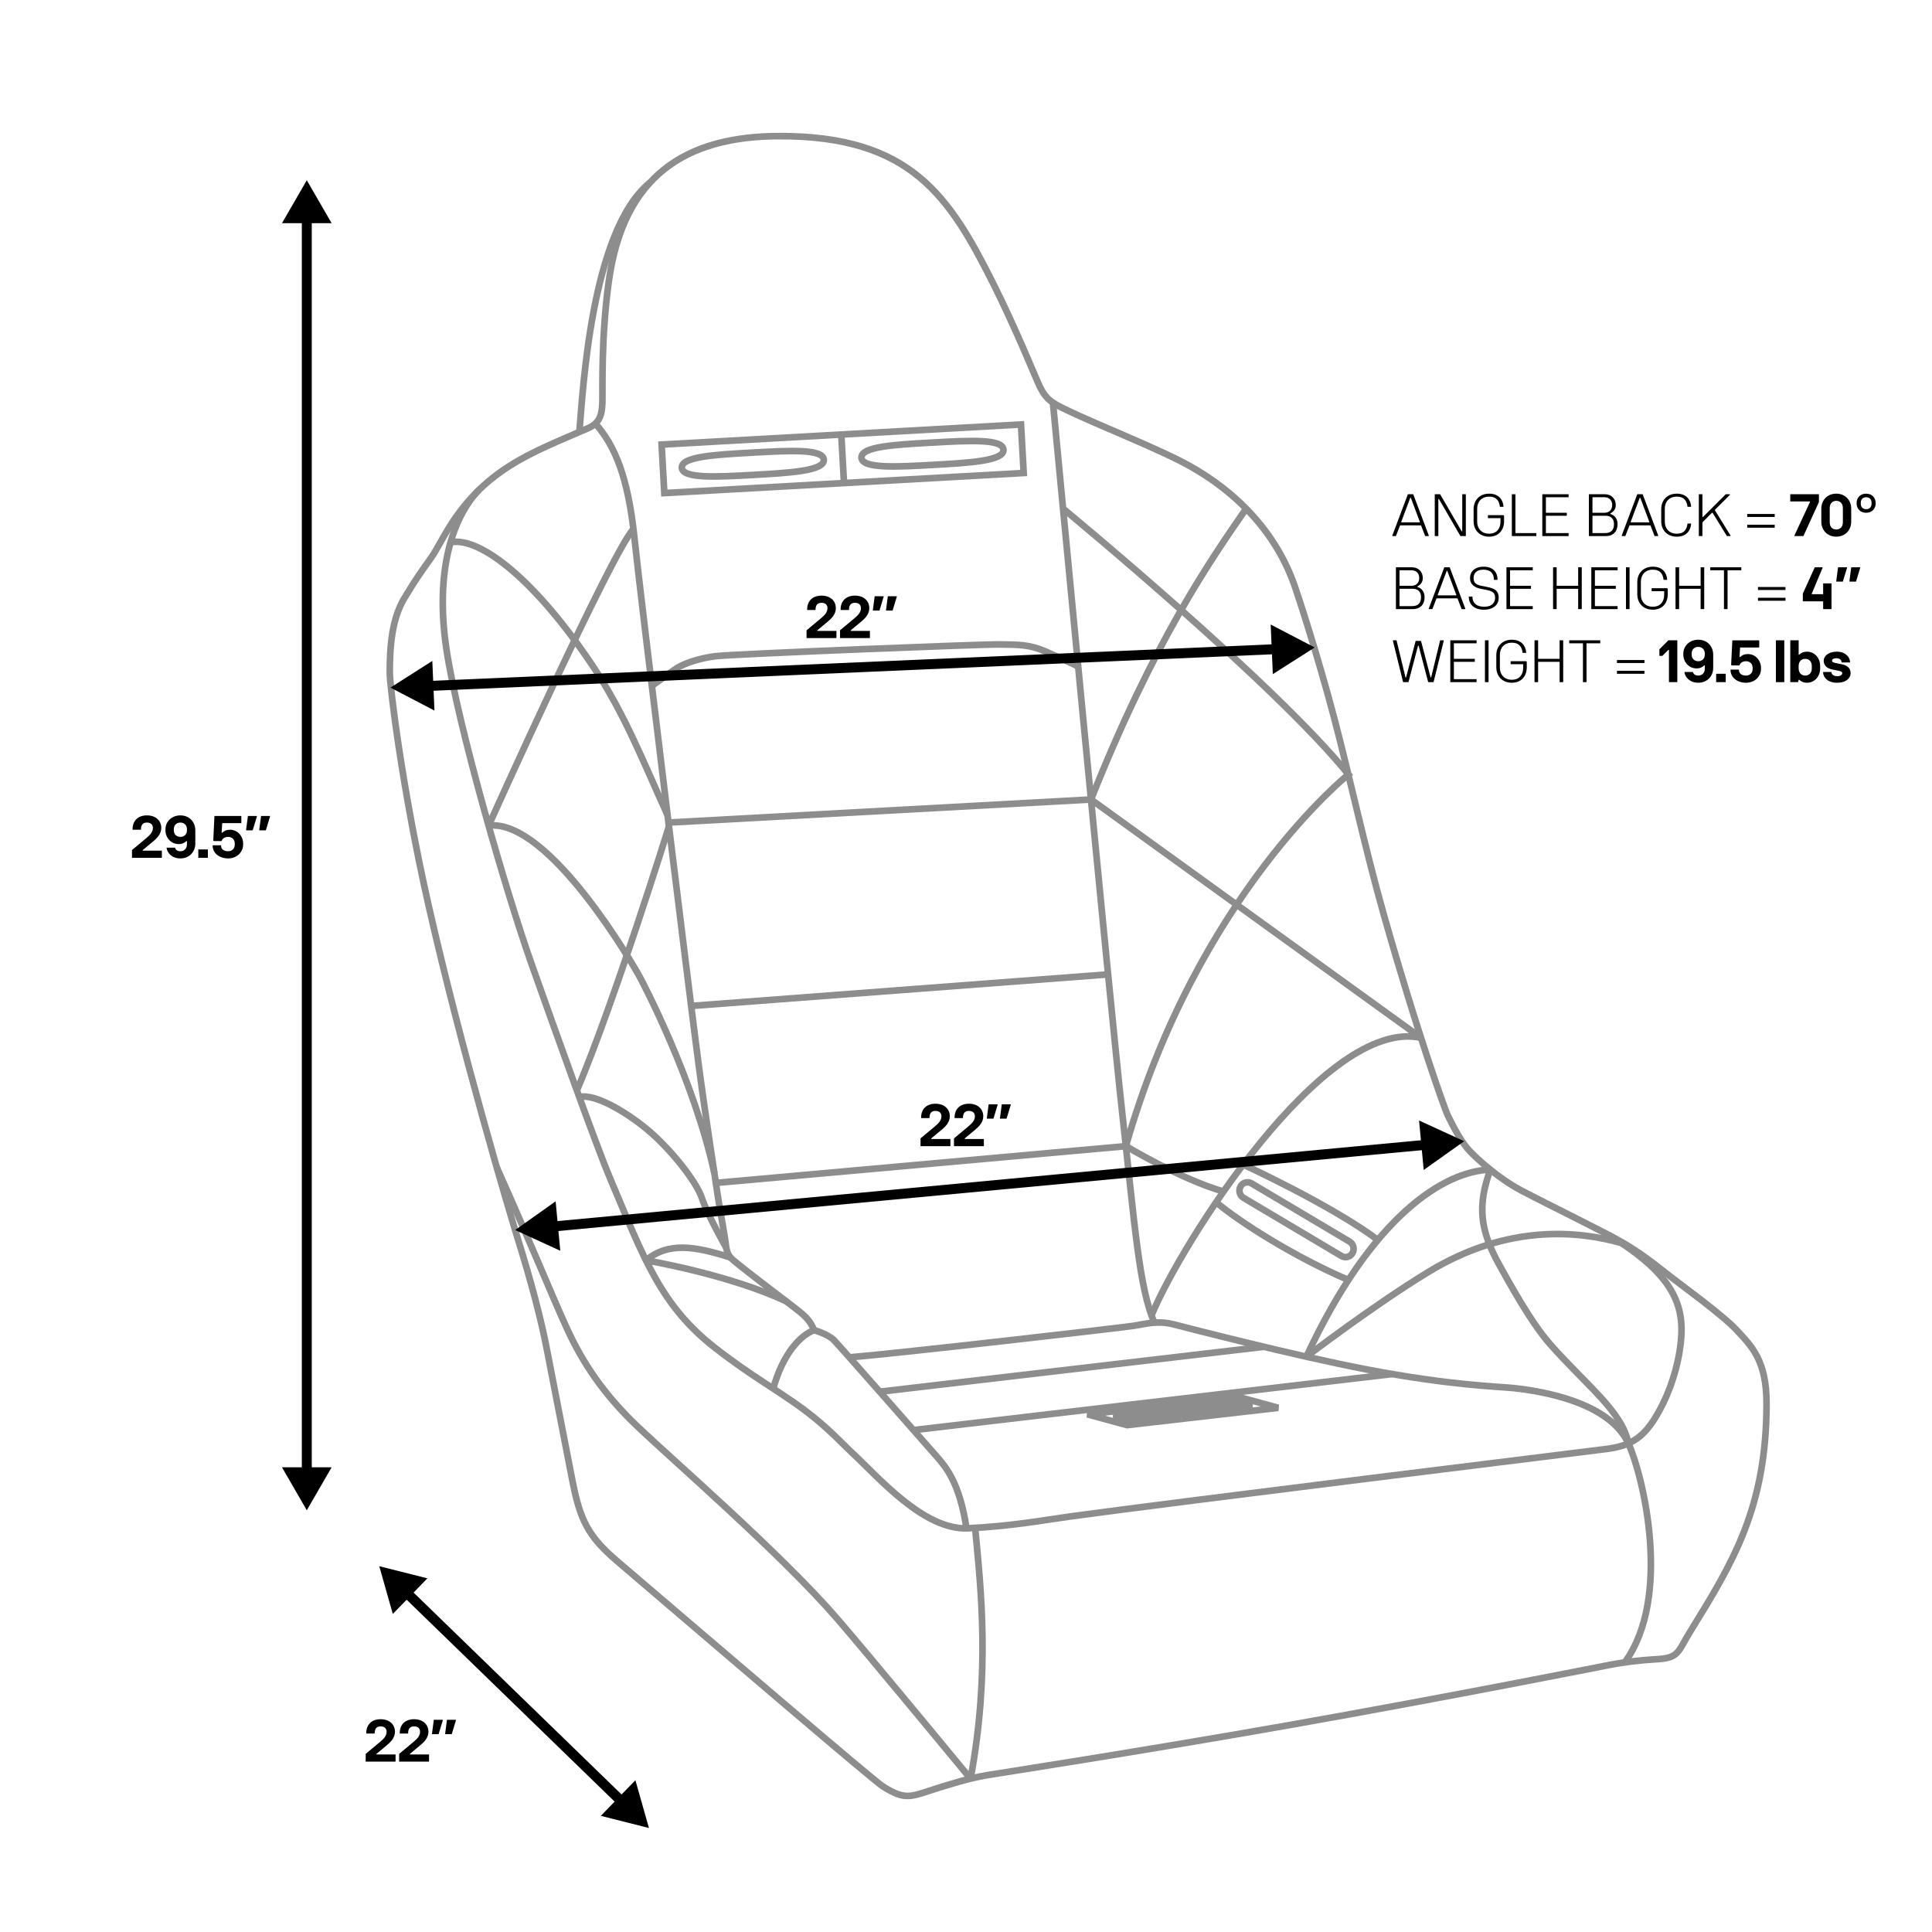 <svg viewBox="0 0 582 582" version="1.1" xmlns="http://www.w3.org/2000/svg">
  
  <defs>
    <style>
      .st0 {
        stroke: #000;
        stroke-width: 3px;
      }

      .st0, .st1, .st2 {
        fill: none;
      }

      .st1, .st2 {
        stroke: #8d8d8d;
        stroke-width: 2px;
      }

      .st2 {
        stroke-linecap: round;
        stroke-linejoin: round;
      }
    </style>
  </defs>
  <g id="new_line_art">
    <g>
      <path d="M234.97,41c39.3,0,50.94,17.98,64.11,44.17,7.05,14.01,13.37,29.8,14.18,31.35,1.34,2.56,2.31,3.92,5.18,5.52,6.33,3.55,26.07,11.24,36.99,16.76,14.19,7.17,28.11,19.38,34.5,37.47,1.22,3.46,7,21.16,11.88,39.63s9.3,39.37,15.14,59.95c9.72,34.27,18.2,58.15,19.17,60.14,2.11,4.34,4.41,8.48,6.71,10.85,2.3,2.37,8.43,8.08,15.53,11.83,7.09,3.75,25.69,12.82,30.67,15.78,4.98,2.96,8.63,5.72,12.84,9.07s16.87,12.42,21.28,17.16,9.01,9.07,9.01,22.09c0,31.38-10.18,48-22.81,68.42-4.25,6.87-3.41,8.29-10.93,8.68-4.17.22-9.44.88-13.41,1.65-2.05.4-48.69,9.67-95.85,18.02-44.41,7.86-89.48,14.83-91.98,15.25-5.16.88-10.85,2.65-14.4,3.76-8.41,2.62-9.77,4.05-16.87-.44-2.79-1.77-49-41.34-80.05-67.87-8.66-7.4-11.14-12.36-13.43-24.21-3.01-15.59-5.91-30.18-7.63-39.24-1.72-9.06-4.84-20.89-8.92-33.94-2.25-7.18-16.94-56.67-26.76-100.04-8.03-35.46-11.71-66.41-11.71-70.19,0-8.4.75-16.36,4.41-22.44,3.65-6.08,5.16-8.07,8.06-12.16,1.16-1.64,2.07-3.47,4.3-7.3,11.36-19.48,25.84-24.24,42.98-31.73,3.55-1.55,4.19-4.09,4.3-7.85.11-3.76-.43-19.34,1.93-36.37,4.39-31.61,22.86-43.77,51.58-43.77Z" class="st1"></path>
      <path d="M174.53,130.13c1.02-11.53,3.41-60.69,21.28-75.13" class="st1"></path>
      <path d="M144.24,147.63c-7.92,8.22-13.29,24.47-9.74,48.02,3.55,23.55,18.27,73.95,25.47,94.29,7.2,20.34,19.56,54.94,23.85,65.11,10.28,24.33,15.27,38.28,31.7,51.07,2.18,1.7,6.02,4.6,11.18,8.07,4.91,3.31,11.08,7.15,15.69,10.61,7.23,5.44,11.09,9.87,14.4,12.93,7.63,7.07,21.49,23.32,34.81,22.66,13.32-.66,22.79-2.46,30.62-3.54,32.24-4.42,154.63-19.46,161.61-20.34s10.85-3.1,14.72-9.29c3.47-5.56,6.22-12.78,7.41-20.12,2.04-12.6-.36-22.4-21.62-35.22" class="st1"></path>
      <path d="M490.54,434.82c4.47,9.76,13.24,46.31-1.09,65.95" class="st1"></path>
      <path d="M293.75,460.27c1.71,18.03,4.61,43.34-1.37,75.53" class="st1"></path>
      <path d="M149.67,351.75c11.48,25.62,16.1,37.45,21.04,48.28,4.94,10.83,11.39,20.23,21.38,29.74,10.52,10.01,43.37,38.47,60.17,57.92,9.46,10.94,40.11,48.11,40.11,48.11" class="st1"></path>
      <path d="M179.35,127.6c5.82,6.59,9.84,15.87,11.78,34.55s16.98,140.94,19.34,158.63c2.36,17.69,5.16,35.15,5.59,38.36.43,3.21,2.26,13.04,2.47,14.81s.32,3.43,1.5,4.86,17.41,13.6,20.2,15.81,3.76,3.32,5.05,6.08c0,0,4.19,1.22,5.91,2.98s28.26,31.95,31.05,35.15,6.87,8,8.91,21.58" class="st1"></path>
      <path d="M490.54,434.82c-5.76-12.47-26.1-15.75-34.48-16.66-4.51-.49-18.47-.71-44.11-5.58-21.92-4.16-56.18-13.05-58.38-13.62-4.79-1.23-8.37-.16-11.96.41s-70.75,8.29-85.74,9.52" class="st1"></path>
      <path d="M317.19,121.28s17.16,180.7,20.91,214.34,5.1,52.54,9.65,62.82" class="st1"></path>
      <path d="M196.35,206.62c3.69-2.69,5.27-3.79,7.2-5.12,2.9-1.99,8.29-3.4,12.03-3.83,5.73-.66,79.8-3.61,85.46-3.54s8.95,0,13.61,1.99,10.13,4.64,10.13,4.64" class="st1"></path>
      <line y2="240.84" x2="328.66" y1="247.79" x1="201.37" class="st1"></line>
      <line y2="293.53" x2="333.8" y1="303.03" x1="208.21" class="st1"></line>
      <line y2="345.27" x2="339.16" y1="356.34" x1="215.65" class="st1"></line>
      <path d="M135.74,163.34c9.19-1.68,25.78,11.83,42.67,37.04,9.74,14.54,15,28.31,22.68,45.15" class="st1"></path>
      <path d="M147.19,248.71s37.27-82.78,43.63-89.31" class="st1"></path>
      <path d="M201.51,248.98s-16.47,52.98-27.73,79.53" class="st1"></path>
      <path d="M147.19,248.71c18.22-2.13,43.78,42.45,45.12,44.82,1.34,2.37,16.71,31.61,22.89,59.87" class="st1"></path>
      <path d="M232.94,418.3c2.83-10.39,8.15-16.11,12.34-17.61" class="st1"></path>
      <path d="M220.03,378.81c-10.83-3.45-18.7-4.71-25.43.86,0,0,24.84,4.17,42.26,12.35" class="st2"></path>
      <path d="M174.5,330.48c4.89-1.2,15.07,5.05,21.42,10.58,6.36,5.52,13.85,14.83,15.54,19.91,1.7,5.09,7.31,14.89,7.31,14.89" class="st1"></path>
      <path d="M320.24,153.22s64.09,52.85,85.96,80.08c0,0-45.5,36.41-67.04,111.97,0,0,16.59,9.99,29.41,13.67" class="st1"></path>
      <path d="M346.88,396.26c8.66-21.21,51.98-90.01,81.2-83.63l-99.42-71.79c18.84-47.41,35.87-71.93,46.73-87.62" class="st1"></path>
      <path d="M488.39,374.44c-12.51-3.55-33.91-5.98-58.04,8.69-16.54,10.05-36.82,25.56-36.82,25.56,19.77-42.42,41.47-55.91,55.41-56.35" class="st1"></path>
      <path d="M448.94,352.34c-3.81,10.73-3.34,17.96,2.95,29.12,2.57,4.56,9.12,16.72,15.06,23.46,10.98,12.45,21.73,20.28,23.59,29.9" class="st1"></path>
      <path d="M374.49,350.8s26.66,12.27,40.57,22.72" class="st1"></path>
      <path d="M366.34,362.17c7.14,5.97,23.44,16.39,39.85,23.42" class="st1"></path>
      <path d="M404.12,378.37l-29.53-17.54c-1.16-.69-1.56-2.22-.89-3.42h0c.67-1.2,2.16-1.61,3.32-.92l29.53,17.54c1.16.69,1.56,2.22.89,3.42h0c-.67,1.2-2.16,1.61-3.32.92Z" class="st1"></path>
      <g>
        <rect transform="translate(-7.32 14.39) rotate(-3.2)" height="14.64" width="108.43" y="130.88" x="199.63" class="st1"></rect>
        <line y2="145.51" x2="254.25" y1="130.89" x1="253.43" class="st1"></line>
        <path d="M226.97,143.06c-10.85.61-21.39,1.2-21.57-2.16-.19-3.35,9.92-3.92,21.2-4.55,11.28-.63,21.39-1.2,21.57,2.16.19,3.35-10.35,3.94-21.2,4.55Z" class="st1"></path>
        <path d="M281.09,140.04c-10.85.61-21.39,1.2-21.57-2.16s9.92-3.92,21.2-4.55c11.28-.63,21.39-1.2,21.57,2.16.19,3.35-10.35,3.94-21.2,4.55Z" class="st1"></path>
      </g>
      <line y2="405.71" x2="380.7" y1="419.24" x1="265.01" class="st1"></line>
      <line y2="413.92" x2="419.38" y1="430.8" x1="275.2" class="st1"></line>
      <g>
        <polygon points="385.05 424.09 339.51 429.31 327.59 426.06 373.13 420.84 385.05 424.09" class="st1"></polygon>
        <path d="M375.85,423.74l-34.36,3.94c-.98.11-2.83-.08-4.12-.44h0c-1.3-.35-1.56-.73-.58-.84l34.36-3.94c.98-.11,2.83.08,4.12.44h0c1.3.35,1.56.73.58.84Z" class="st1"></path>
      </g>
    </g>
  </g>
  <g id="new_arrows">
    <g>
      <line y2="444.2" x2="92.42" y1="65.05" x1="92.42" class="st0"></line>
      <polygon points="84.94 67.24 92.42 54.29 99.9 67.24 84.94 67.24"></polygon>
      <polygon points="84.94 442.01 92.42 454.96 99.9 442.01 84.94 442.01"></polygon>
    </g>
    <g>
      <line y2="206.67" x2="128.37" y1="195.51" x1="385.29" class="st0"></line>
      <polygon points="382.78 188.13 396.04 195.04 383.43 203.08 382.78 188.13"></polygon>
      <polygon points="130.23 199.1 117.61 207.14 130.88 214.05 130.23 199.1"></polygon>
    </g>
    <g>
      <line y2="369.54" x2="165.9" y1="344.78" x1="430.36" class="st0"></line>
      <polygon points="427.48 337.54 441.08 343.78 428.88 352.44 427.48 337.54"></polygon>
      <polygon points="167.38 361.89 155.18 370.54 168.78 376.78 167.38 361.89"></polygon>
    </g>
    <g>
      <line y2="479.3" x2="121.97" y1="543.17" x1="187.77" class="st0"></line>
      <polygon points="191.41 536.28 195.49 550.67 180.99 547.01 191.41 536.28"></polygon>
      <polygon points="128.75 475.46 114.25 471.81 118.33 486.19 128.75 475.46"></polygon>
    </g>
  </g>
  <g id="new_text">
    <g>
      <path d="M419.43,161.49v-.18l4.68-12.42h1.62l4.68,12.42v.18h-1.08l-1.26-3.24h-6.3l-1.26,3.24h-1.08ZM422.13,157.35h5.58v-.18l-2.7-7.2h-.18l-2.7,7.2v.18Z"></path>
      <path d="M432.21,161.49v-12.6h1.62l6.48,11.16h.18v-11.16h1.08v12.6h-1.62l-6.48-11.16h-.18v11.16h-1.08Z"></path>
      <path d="M443.91,156.99v-3.6c0-2.7,1.8-4.68,4.68-4.68s4.14,1.8,4.32,3.78v.18h-1.08c-.18-1.62-.9-3.06-3.24-3.06s-3.6,1.62-3.6,3.6v3.96c0,1.98,1.26,3.6,3.6,3.6s3.42-1.62,3.42-3.6v-1.08h-3.78v-.9h4.68l.18.18v1.62c0,2.7-1.62,4.68-4.5,4.68s-4.68-1.98-4.68-4.68Z"></path>
      <path d="M455.43,161.49v-12.6h1.08v11.7h6.3v.9h-7.38Z"></path>
      <path d="M464.61,161.49v-12.6h7.92v.9h-6.84v4.68h6.3v.9h-6.3v5.22h6.84v.9h-7.92Z"></path>
      <path d="M478.64,161.49v-12.6h4.86c1.98,0,3.24,1.44,3.24,3.24,0,1.08-.54,1.98-1.62,2.52v.18c1.26.36,2.16,1.44,2.16,3.06,0,2.16-1.26,3.6-3.6,3.6h-5.04ZM479.72,154.47h3.6c1.44,0,2.34-.9,2.34-2.34s-.9-2.34-2.34-2.34h-3.6v4.68ZM479.72,160.59h3.78c1.8,0,2.7-.9,2.7-2.7,0-1.62-.9-2.52-2.52-2.52h-3.96v5.22Z"></path>
      <path d="M488.54,161.49v-.18l4.68-12.42h1.62l4.68,12.42v.18h-1.08l-1.26-3.24h-6.3l-1.26,3.24h-1.08ZM491.25,157.35h5.58v-.18l-2.7-7.2h-.18l-2.7,7.2v.18Z"></path>
      <path d="M500.43,156.99v-3.6c0-2.7,1.8-4.68,4.68-4.68s4.14,1.8,4.32,3.78v.18h-1.08c-.18-1.62-.9-3.06-3.24-3.06s-3.6,1.62-3.6,3.6v3.96c0,1.98,1.26,3.6,3.6,3.6s3.06-1.44,3.24-3.06h1.08v.18c-.18,1.98-1.44,3.78-4.32,3.78s-4.68-1.98-4.68-4.68Z"></path>
      <path d="M511.76,161.49v-12.6h1.08v6.84h.18l6.84-6.84h1.26v.18l-4.5,4.5v.18l4.68,7.56v.18h-1.08l-4.32-7.02h-.18l-2.88,2.88v4.14h-1.08Z"></path>
      <path d="M526.34,155.73v-.9h8.28v.9h-8.28ZM526.34,158.97v-.9h8.28v.9h-8.28Z"></path>
      <path d="M540.56,161.49v-.18l4.68-10.08v-.18h-5.94v-2.16h8.64v2.34l-4.68,10.26h-2.7Z"></path>
      <path d="M548.66,157.17v-3.96c0-2.52,1.8-4.5,4.5-4.5s4.5,1.98,4.5,4.5v3.96c0,2.52-1.8,4.5-4.5,4.5s-4.5-1.98-4.5-4.5ZM555.15,157.35v-4.32c0-1.44-.9-2.16-1.98-2.16s-1.98.72-1.98,2.16v4.32c0,1.44.9,2.16,1.98,2.16s1.98-.72,1.98-2.16Z"></path>
      <path d="M559.28,151.59c0-1.62,1.08-2.88,2.88-2.88s2.88,1.26,2.88,2.88-1.08,2.88-2.88,2.88-2.88-1.26-2.88-2.88ZM563.79,151.77v-.36c0-.9-.54-1.62-1.62-1.62s-1.62.72-1.62,1.62v.36c0,.9.54,1.62,1.62,1.62s1.62-.72,1.62-1.62Z"></path>
      <path d="M420.51,183.49v-12.6h4.86c1.98,0,3.24,1.44,3.24,3.24,0,1.08-.54,1.98-1.62,2.52v.18c1.26.36,2.16,1.44,2.16,3.06,0,2.16-1.26,3.6-3.6,3.6h-5.04ZM421.59,176.47h3.6c1.44,0,2.34-.9,2.34-2.34s-.9-2.34-2.34-2.34h-3.6v4.68ZM421.59,182.59h3.78c1.8,0,2.7-.9,2.7-2.7,0-1.62-.9-2.52-2.52-2.52h-3.96v5.22Z"></path>
      <path d="M430.41,183.49v-.18l4.68-12.42h1.62l4.68,12.42v.18h-1.08l-1.26-3.24h-6.3l-1.26,3.24h-1.08ZM433.11,179.35h5.58v-.18l-2.7-7.2h-.18l-2.7,7.2v.18Z"></path>
      <path d="M442.47,179.89v-.18h1.08c0,1.62.9,3.06,3.6,3.06,2.34,0,3.24-1.26,3.24-2.7s-.72-1.98-2.52-2.34l-1.8-.36c-1.8-.36-3.24-1.26-3.24-3.24,0-1.8,1.26-3.42,4.14-3.42s4.14,1.8,4.14,3.78v.18h-1.08c0-1.62-.72-3.06-3.24-3.06-2.16,0-2.88,1.26-2.88,2.52s.54,1.98,2.34,2.34l1.8.36c1.8.36,3.42.9,3.42,3.24,0,1.98-1.44,3.6-4.5,3.6s-4.5-1.8-4.5-3.78Z"></path>
      <path d="M453.81,183.49v-12.6h7.92v.9h-6.84v4.68h6.3v.9h-6.3v5.22h6.84v.9h-7.92Z"></path>
      <path d="M467.85,183.49v-12.6h1.08v5.58h6.48v-5.58h1.08v12.6h-1.08v-6.12h-6.48v6.12h-1.08Z"></path>
      <path d="M479.37,183.49v-12.6h7.92v.9h-6.84v4.68h6.3v.9h-6.3v5.22h6.84v.9h-7.92Z"></path>
      <path d="M489.81,183.49v-12.6h1.08v12.6h-1.08Z"></path>
      <path d="M493.22,178.99v-3.6c0-2.7,1.8-4.68,4.68-4.68s4.14,1.8,4.32,3.78v.18h-1.08c-.18-1.62-.9-3.06-3.24-3.06s-3.6,1.62-3.6,3.6v3.96c0,1.98,1.26,3.6,3.6,3.6s3.42-1.62,3.42-3.6v-1.08h-3.78v-.9h4.68l.18.18v1.62c0,2.7-1.62,4.68-4.5,4.68s-4.68-1.98-4.68-4.68Z"></path>
      <path d="M504.74,183.49v-12.6h1.08v5.58h6.48v-5.58h1.08v12.6h-1.08v-6.12h-6.48v6.12h-1.08Z"></path>
      <path d="M519.33,183.49v-11.7h-4.14v-.9h9.36v.9h-4.14v11.7h-1.08Z"></path>
      <path d="M529.58,177.73v-.9h8.28v.9h-8.28ZM529.58,180.97v-.9h8.28v.9h-8.28Z"></path>
      <path d="M549.21,183.49v-2.34h-6.12v-2.34l3.6-7.92h2.34v.18l-3.24,7.74v.18h3.42v-3.24h2.52v7.74h-2.52Z"></path>
      <path d="M553.16,175.21v-.18l.54-4.14h2.7v.18l-1.26,4.14h-1.98ZM557.13,175.21v-.18l.54-4.14h2.7v.18l-1.26,4.14h-1.98Z"></path>
      <path d="M422.67,205.49l-3.06-12.42v-.18h1.08l2.7,11.16h.18l2.88-10.98h1.62l2.88,10.98h.18l2.7-11.16h1.08v.18l-3.06,12.42h-1.62l-2.88-10.98h-.18l-2.88,10.98h-1.62Z"></path>
      <path d="M436.89,205.49v-12.6h7.92v.9h-6.84v4.68h6.3v.9h-6.3v5.22h6.84v.9h-7.92Z"></path>
      <path d="M447.33,205.49v-12.6h1.08v12.6h-1.08Z"></path>
      <path d="M450.75,200.99v-3.6c0-2.7,1.8-4.68,4.68-4.68s4.14,1.8,4.32,3.78v.18h-1.08c-.18-1.62-.9-3.06-3.24-3.06s-3.6,1.62-3.6,3.6v3.96c0,1.98,1.26,3.6,3.6,3.6s3.42-1.62,3.42-3.6v-1.08h-3.78v-.9h4.68l.18.18v1.62c0,2.7-1.62,4.68-4.5,4.68s-4.68-1.98-4.68-4.68Z"></path>
      <path d="M462.26,205.49v-12.6h1.08v5.58h6.48v-5.58h1.08v12.6h-1.08v-6.12h-6.48v6.12h-1.08Z"></path>
      <path d="M476.85,205.49v-11.7h-4.14v-.9h9.36v.9h-4.14v11.7h-1.08Z"></path>
      <path d="M487.1,199.73v-.9h8.28v.9h-8.28ZM487.1,202.97v-.9h8.28v.9h-8.28Z"></path>
      <path d="M502.76,205.49v-9.72h-.18l-1.8,1.8h-.9v-1.98l2.7-2.7h2.7v12.6h-2.52Z"></path>
      <path d="M516.09,197.21v3.96c0,2.52-1.8,4.5-4.5,4.5s-3.96-1.8-4.14-3.06v-.18h2.52c.18.54.54,1.08,1.62,1.08s1.98-.72,1.98-2.16v-.9h-.18c-.54.54-1.26.9-2.34.9-2.34,0-3.96-1.98-3.96-4.14v-.36c0-2.16,1.8-4.14,4.5-4.14s4.5,1.98,4.5,4.5ZM509.6,196.85v.36c0,1.26.9,1.98,1.98,1.98s1.98-.72,1.98-1.98v-.36c0-1.26-.9-1.98-1.98-1.98s-1.98.72-1.98,1.98Z"></path>
      <path d="M516.98,205.49v-2.52h2.88v2.52h-2.88Z"></path>
      <path d="M521.31,201.89v-.18h2.52c0,1.26.9,1.8,2.16,1.8,1.08,0,1.98-.72,1.98-1.98v-.36c0-1.26-.9-1.98-1.98-1.98s-1.8.54-1.98,1.26h-2.34l-.18-.18.36-7.38h8.1v2.16h-5.76l-.18,2.88h.18c.54-.54,1.26-.9,2.34-.9,2.34,0,3.96,1.98,3.96,4.14v.36c0,2.16-1.8,4.14-4.5,4.14-2.88,0-4.68-1.8-4.68-3.78Z"></path>
      <path d="M534.98,205.49v-12.6h2.52v12.6h-2.52Z"></path>
      <path d="M542.01,204.77h-.18l-.18.72h-2.34v-12.6h2.52v4.32h.18c.54-.54,1.26-.9,2.34-.9,2.34,0,3.96,1.98,3.96,4.32v.72c0,2.34-1.62,4.32-3.96,4.32-1.08,0-1.8-.36-2.34-.9ZM545.79,201.35v-.72c0-1.44-.9-2.16-1.98-2.16s-1.98.72-1.98,2.16v.72c0,1.44.9,2.16,1.98,2.16s1.98-.72,1.98-2.16Z"></path>
      <path d="M549.2,202.61v-.18h2.52c0,.54.36,1.26,1.8,1.26,1.08,0,1.44-.54,1.44-.9s-.18-.54-1.08-.72l-1.8-.36c-1.8-.36-2.7-1.26-2.7-2.7,0-1.26,1.26-2.7,3.96-2.7s3.96,1.8,3.96,3.06v.18h-2.52c0-.54-.36-1.26-1.62-1.26-.9,0-1.26.36-1.26.72s.18.54,1.08.72l1.8.36c1.8.36,2.7,1.26,2.7,2.7s-1.26,2.88-4.14,2.88-4.14-1.8-4.14-3.06Z"></path>
    </g>
    <g>
      <path d="M39.76,258.41v-2.34l4.32-3.6c1.08-.9,1.98-1.8,1.98-3.06,0-.9-.54-1.62-1.8-1.62s-1.8.72-1.8,2.16h-2.52v-.18c0-2.52,1.62-4.14,4.32-4.14s4.32,1.62,4.32,3.78c0,1.8-1.26,3.06-2.34,3.96l-3.24,2.7v.18h5.76v2.16h-9Z"></path>
      <path d="M58.84,250.13v3.96c0,2.52-1.8,4.5-4.5,4.5s-3.96-1.8-4.14-3.06v-.18h2.52c.18.54.54,1.08,1.62,1.08s1.98-.72,1.98-2.16v-.9h-.18c-.54.54-1.26.9-2.34.9-2.34,0-3.96-1.98-3.96-4.14v-.36c0-2.16,1.8-4.14,4.5-4.14s4.5,1.98,4.5,4.5ZM52.36,249.77v.36c0,1.26.9,1.98,1.98,1.98s1.98-.72,1.98-1.98v-.36c0-1.26-.9-1.98-1.98-1.98s-1.98.72-1.98,1.98Z"></path>
      <path d="M59.74,258.41v-2.52h2.88v2.52h-2.88Z"></path>
      <path d="M64.06,254.81v-.18h2.52c0,1.26.9,1.8,2.16,1.8,1.08,0,1.98-.72,1.98-1.98v-.36c0-1.26-.9-1.98-1.98-1.98s-1.8.54-1.98,1.26h-2.34l-.18-.18.36-7.38h8.1v2.16h-5.76l-.18,2.88h.18c.54-.54,1.26-.9,2.34-.9,2.34,0,3.96,1.98,3.96,4.14v.36c0,2.16-1.8,4.14-4.5,4.14-2.88,0-4.68-1.8-4.68-3.78Z"></path>
      <path d="M74.14,250.13v-.18l.54-4.14h2.7v.18l-1.26,4.14h-1.98ZM78.1,250.13v-.18l.54-4.14h2.7v.18l-1.26,4.14h-1.98Z"></path>
    </g>
    <g>
      <path d="M110.16,530.68v-2.34l4.32-3.6c1.08-.9,1.98-1.8,1.98-3.06,0-.9-.54-1.62-1.8-1.62s-1.8.72-1.8,2.16h-2.52v-.18c0-2.52,1.62-4.14,4.32-4.14s4.32,1.62,4.32,3.78c0,1.8-1.26,3.06-2.34,3.96l-3.24,2.7v.18h5.76v2.16h-9Z"></path>
      <path d="M120.24,530.68v-2.34l4.32-3.6c1.08-.9,1.98-1.8,1.98-3.06,0-.9-.54-1.62-1.8-1.62s-1.8.72-1.8,2.16h-2.52v-.18c0-2.52,1.62-4.14,4.32-4.14s4.32,1.62,4.32,3.78c0,1.8-1.26,3.06-2.34,3.96l-3.24,2.7v.18h5.76v2.16h-9Z"></path>
      <path d="M130.14,522.4v-.18l.54-4.14h2.7v.18l-1.26,4.14h-1.98ZM134.1,522.4v-.18l.54-4.14h2.7v.18l-1.26,4.14h-1.98Z"></path>
    </g>
    <g>
      <path d="M242.97,192.21v-2.34l4.32-3.6c1.08-.9,1.98-1.8,1.98-3.06,0-.9-.54-1.62-1.8-1.62s-1.8.72-1.8,2.16h-2.52v-.18c0-2.52,1.62-4.14,4.32-4.14s4.32,1.62,4.32,3.78c0,1.8-1.26,3.06-2.34,3.96l-3.24,2.7v.18h5.76v2.16h-9Z"></path>
      <path d="M253.05,192.21v-2.34l4.32-3.6c1.08-.9,1.98-1.8,1.98-3.06,0-.9-.54-1.62-1.8-1.62s-1.8.72-1.8,2.16h-2.52v-.18c0-2.52,1.62-4.14,4.32-4.14s4.32,1.62,4.32,3.78c0,1.8-1.26,3.06-2.34,3.96l-3.24,2.7v.18h5.76v2.16h-9Z"></path>
      <path d="M262.95,183.93v-.18l.54-4.14h2.7v.18l-1.26,4.14h-1.98ZM266.91,183.93v-.18l.54-4.14h2.7v.18l-1.26,4.14h-1.98Z"></path>
    </g>
    <g>
      <path d="M277.3,345.27v-2.34l4.32-3.6c1.08-.9,1.98-1.8,1.98-3.06,0-.9-.54-1.62-1.8-1.62s-1.8.72-1.8,2.16h-2.52v-.18c0-2.52,1.62-4.14,4.32-4.14s4.32,1.62,4.32,3.78c0,1.8-1.26,3.06-2.34,3.96l-3.24,2.7v.18h5.76v2.16h-9Z"></path>
      <path d="M287.38,345.27v-2.34l4.32-3.6c1.08-.9,1.98-1.8,1.98-3.06,0-.9-.54-1.62-1.8-1.62s-1.8.72-1.8,2.16h-2.52v-.18c0-2.52,1.62-4.14,4.32-4.14s4.32,1.62,4.32,3.78c0,1.8-1.26,3.06-2.34,3.96l-3.24,2.7v.18h5.76v2.16h-9Z"></path>
      <path d="M297.28,336.99v-.18l.54-4.14h2.7v.18l-1.26,4.14h-1.98ZM301.24,336.99v-.18l.54-4.14h2.7v.18l-1.26,4.14h-1.98Z"></path>
    </g>
  </g>
</svg>